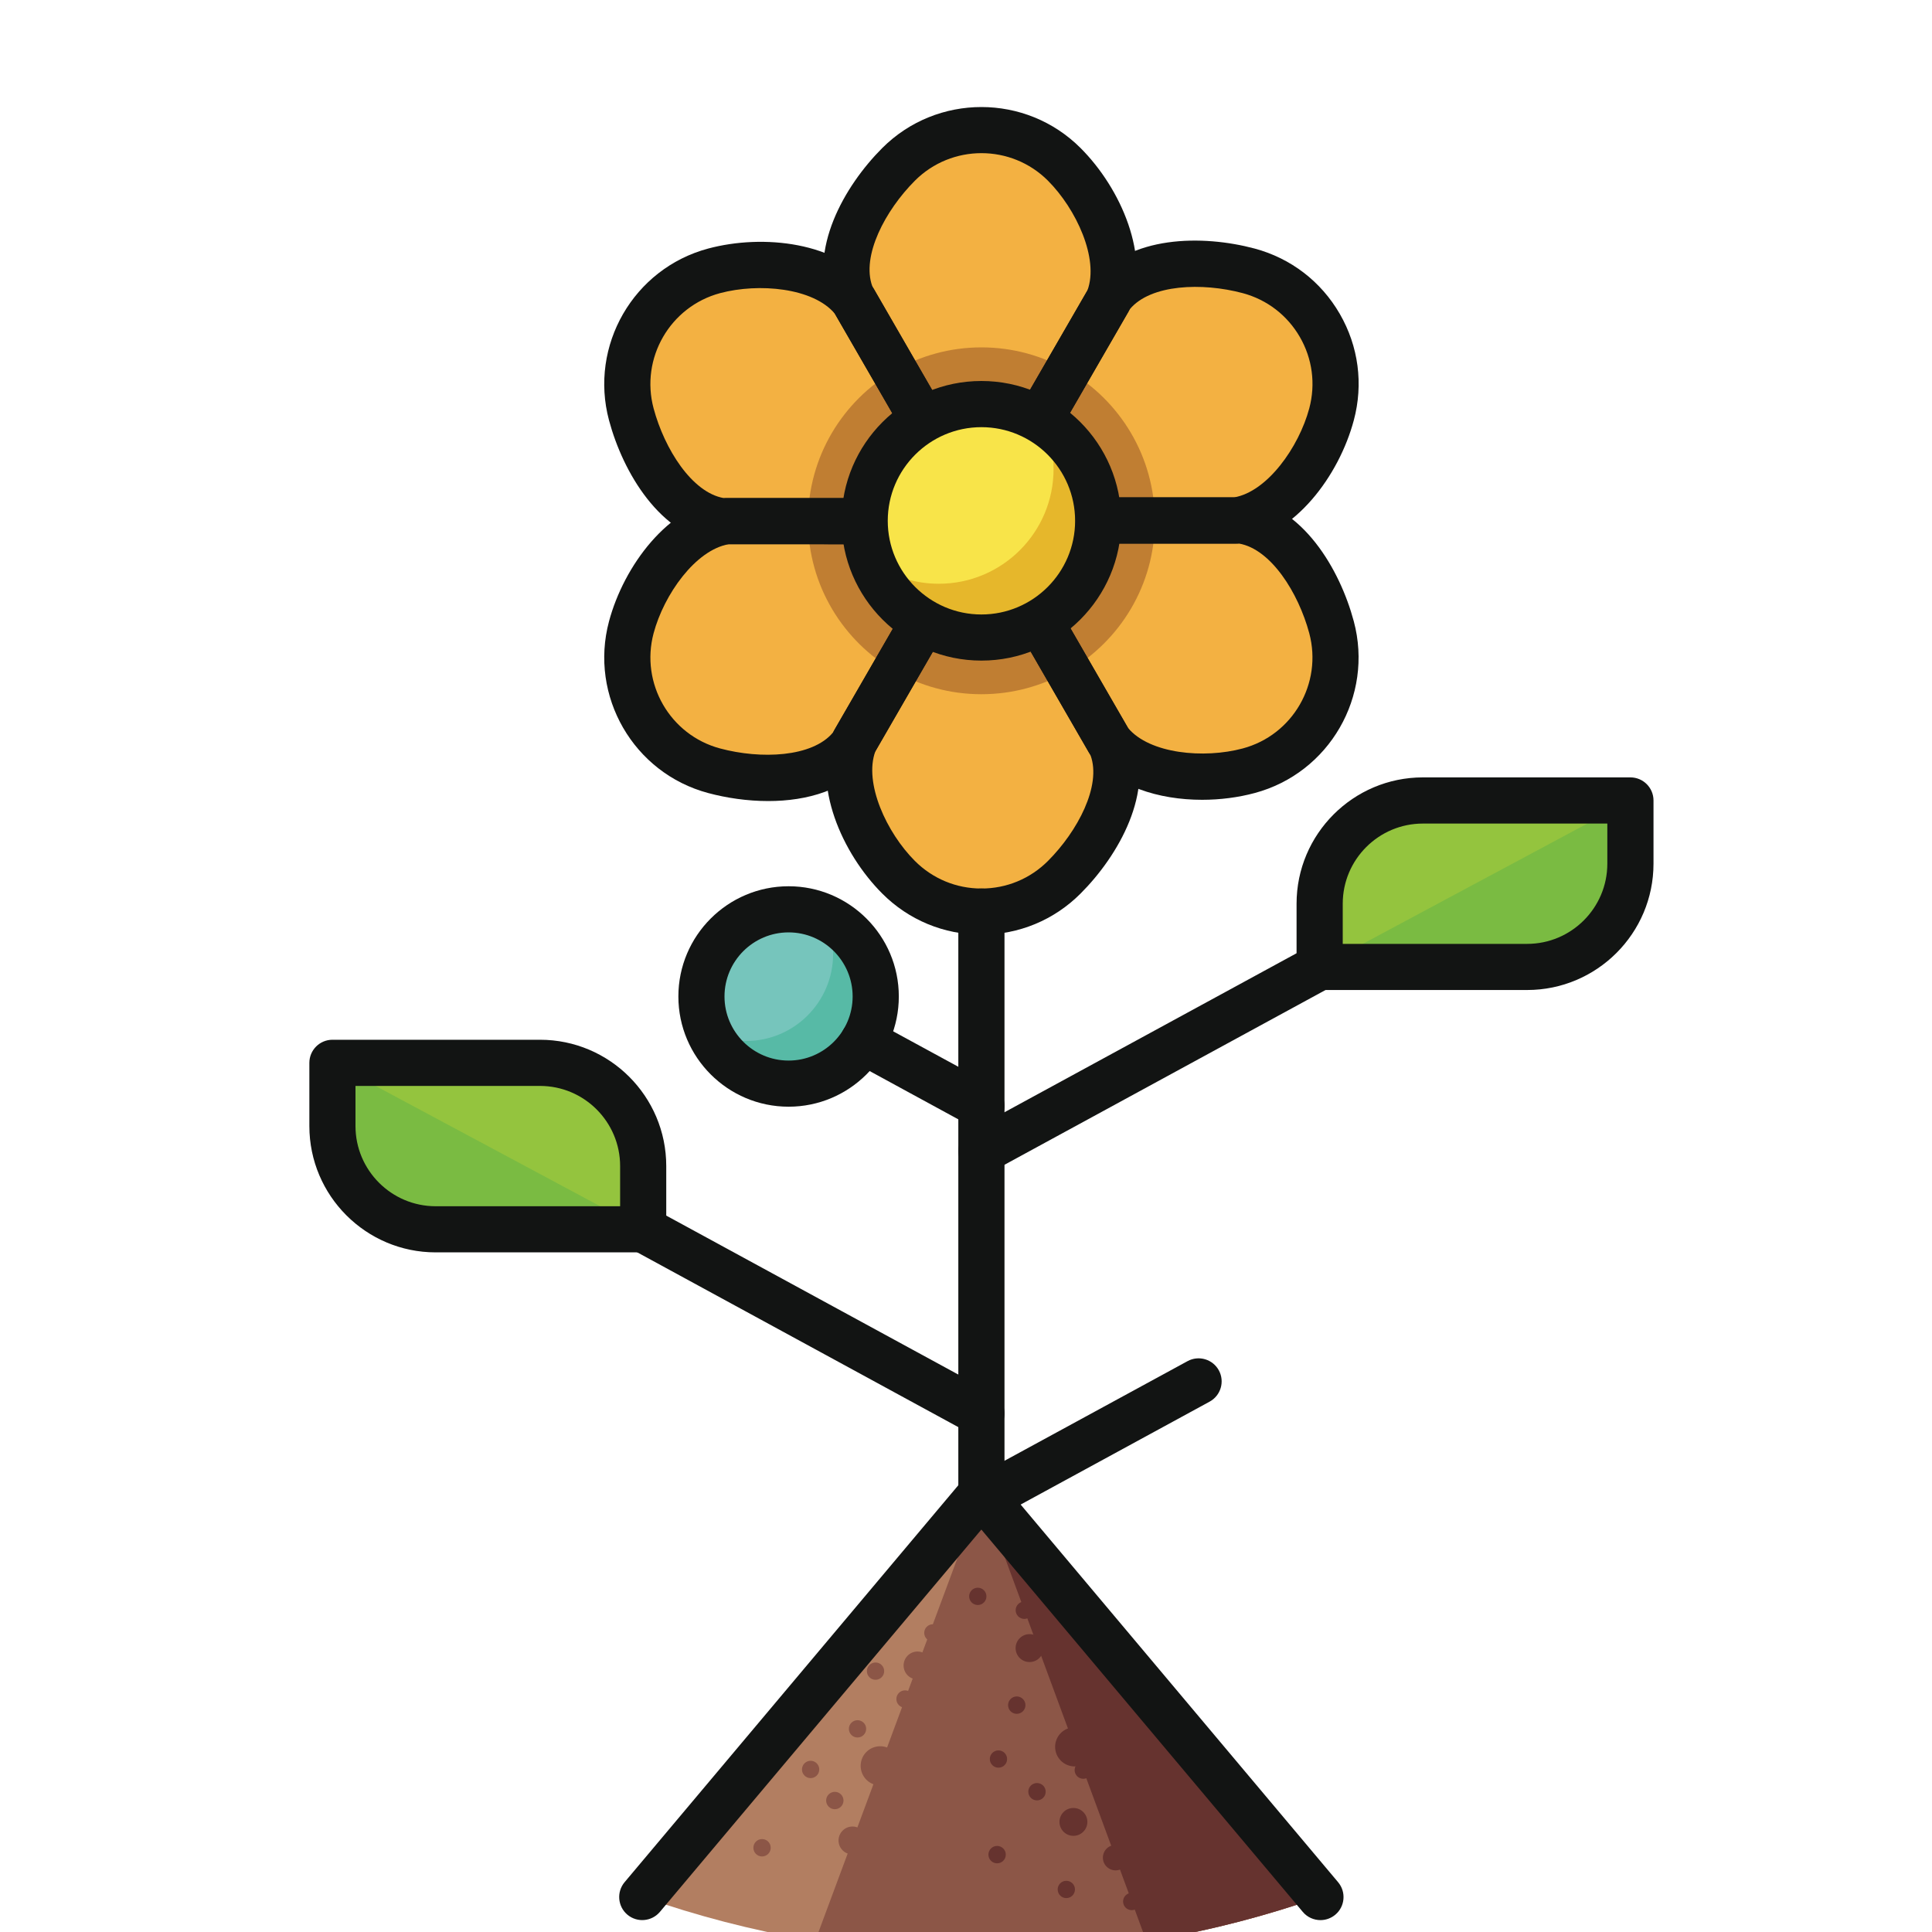 <?xml version="1.0" encoding="UTF-8"?>
<svg width="40px" height="40px" viewBox="0 0 40 40" version="1.1" xmlns="http://www.w3.org/2000/svg" xmlns:xlink="http://www.w3.org/1999/xlink">
    <title>crecimiento verde</title>
    <defs>
        <polygon id="path-1" points="2.613 4.883 1.404 4.574 1.376 4.623 0.52 3.674 0.184 2.473 0.126 2.473 0.521 1.258 1.393 0.365 1.365 0.316 2.614 0.049 3.823 0.359 3.852 0.309 4.707 1.258 5.043 2.46 5.101 2.46 4.706 3.675 3.834 4.567 3.863 4.617"></polygon>
    </defs>
    <g id="crecimiento-verde" stroke="none" stroke-width="1" fill="none" fill-rule="evenodd">
        <g id="Group" transform="translate(6, -1)">
            <g id="shutterstock_758130019" transform="translate(-0, 0)">
                <path d="M14.319,41.468 C16.779,41.468 19.139,41.044 21.335,40.272 L14.318,31.926 L7.332,40.282 C9.52,41.047 11.87,41.468 14.319,41.468" id="Fill-87" fill="#B27E61"></path>
                <path d="M14.319,41.468 C16.779,41.468 19.139,41.044 21.335,40.272 L14.318,31.926 L10.878,41.185 C11.998,41.368 13.147,41.468 14.319,41.468" id="Fill-88" fill="#8C5647"></path>
                <path d="M21.335,40.272 L14.318,31.926 L17.735,41.189 C18.974,40.988 20.178,40.679 21.335,40.272" id="Fill-89" fill="#66332F"></path>
                <path d="M11.819,37.56 C11.819,37.335 12,37.154 12.224,37.154 C12.448,37.154 12.63,37.335 12.63,37.56 C12.63,37.784 12.448,37.966 12.224,37.966 C12,37.966 11.819,37.784 11.819,37.56" id="Fill-90" fill="#8C5647"></path>
                <path d="M11.361,39.105 C11.361,38.946 11.491,38.816 11.65,38.816 C11.809,38.816 11.939,38.946 11.939,39.105 C11.939,39.265 11.809,39.394 11.65,39.394 C11.491,39.394 11.361,39.265 11.361,39.105" id="Fill-91" fill="#8C5647"></path>
                <path d="M12.708,35.482 C12.708,35.323 12.837,35.193 12.996,35.193 C13.156,35.193 13.285,35.323 13.285,35.482 C13.285,35.642 13.156,35.771 12.996,35.771 C12.837,35.771 12.708,35.642 12.708,35.482" id="Fill-92" fill="#8C5647"></path>
                <path d="M11.104,38.278 C11.104,38.179 11.185,38.098 11.284,38.098 C11.383,38.098 11.464,38.179 11.464,38.278 C11.464,38.377 11.383,38.458 11.284,38.458 C11.185,38.458 11.104,38.377 11.104,38.278" id="Fill-93" fill="#8C5647"></path>
                <path d="M9.598,39.256 C9.598,39.156 9.678,39.076 9.777,39.076 C9.877,39.076 9.957,39.156 9.957,39.256 C9.957,39.355 9.877,39.436 9.777,39.436 C9.678,39.436 9.598,39.355 9.598,39.256" id="Fill-94" fill="#8C5647"></path>
                <path d="M12.558,36.177 C12.558,36.077 12.639,35.997 12.738,35.997 C12.837,35.997 12.918,36.077 12.918,36.177 C12.918,36.276 12.837,36.357 12.738,36.357 C12.639,36.357 12.558,36.276 12.558,36.177" id="Fill-95" fill="#8C5647"></path>
                <path d="M10.604,37.635 C10.604,37.536 10.684,37.455 10.783,37.455 C10.882,37.455 10.962,37.536 10.962,37.635 C10.962,37.733 10.882,37.814 10.783,37.814 C10.684,37.814 10.604,37.733 10.604,37.635" id="Fill-96" fill="#8C5647"></path>
                <path d="M11.575,36.793 C11.575,36.695 11.655,36.615 11.754,36.615 C11.853,36.615 11.933,36.695 11.933,36.793 C11.933,36.893 11.853,36.973 11.754,36.973 C11.655,36.973 11.575,36.893 11.575,36.793" id="Fill-97" fill="#8C5647"></path>
                <path d="M13.135,34.807 C13.135,34.708 13.215,34.628 13.314,34.628 C13.413,34.628 13.493,34.708 13.493,34.807 C13.493,34.906 13.413,34.986 13.314,34.986 C13.215,34.986 13.135,34.906 13.135,34.807" id="Fill-98" fill="#8C5647"></path>
                <path d="M11.948,35.599 C11.948,35.5 12.028,35.42 12.127,35.42 C12.226,35.42 12.306,35.5 12.306,35.599 C12.306,35.698 12.226,35.778 12.127,35.778 C12.028,35.778 11.948,35.698 11.948,35.599" id="Fill-99" fill="#8C5647"></path>
                <path d="M15.845,37.166 C15.845,36.942 16.027,36.761 16.251,36.761 C16.475,36.761 16.657,36.942 16.657,37.166 C16.657,37.391 16.475,37.572 16.251,37.572 C16.027,37.572 15.845,37.391 15.845,37.166" id="Fill-100" fill="#66332F"></path>
                <path d="M15.935,38.72 C15.935,38.561 16.064,38.432 16.224,38.432 C16.383,38.432 16.513,38.561 16.513,38.72 C16.513,38.88 16.383,39.009 16.224,39.009 C16.064,39.009 15.935,38.88 15.935,38.72" id="Fill-101" fill="#66332F"></path>
                <path d="M15.027,35.122 C15.027,34.963 15.156,34.833 15.315,34.833 C15.475,34.833 15.604,34.963 15.604,35.122 C15.604,35.282 15.475,35.411 15.315,35.411 C15.156,35.411 15.027,35.282 15.027,35.122" id="Fill-102" fill="#66332F"></path>
                <path d="M16.834,39.461 C16.834,39.315 16.952,39.197 17.097,39.197 C17.243,39.197 17.361,39.315 17.361,39.461 C17.361,39.606 17.243,39.724 17.097,39.724 C16.952,39.724 16.834,39.606 16.834,39.461" id="Fill-103" fill="#66332F"></path>
                <path d="M15.29,38.095 C15.29,37.996 15.37,37.916 15.47,37.916 C15.569,37.916 15.65,37.996 15.65,38.095 C15.65,38.195 15.569,38.275 15.47,38.275 C15.37,38.275 15.29,38.195 15.29,38.095" id="Fill-104" fill="#66332F"></path>
                <path d="M14.871,36.303 C14.871,36.204 14.951,36.123 15.051,36.123 C15.15,36.123 15.231,36.204 15.231,36.303 C15.231,36.403 15.15,36.483 15.051,36.483 C14.951,36.483 14.871,36.403 14.871,36.303" id="Fill-105" fill="#66332F"></path>
                <path d="M14.493,37.419 C14.493,37.32 14.573,37.24 14.672,37.24 C14.771,37.24 14.851,37.32 14.851,37.419 C14.851,37.518 14.771,37.598 14.672,37.598 C14.573,37.598 14.493,37.518 14.493,37.419" id="Fill-106" fill="#66332F"></path>
                <path d="M15.898,40.118 C15.898,40.02 15.978,39.94 16.077,39.94 C16.176,39.94 16.256,40.02 16.256,40.118 C16.256,40.218 16.176,40.298 16.077,40.298 C15.978,40.298 15.898,40.218 15.898,40.118" id="Fill-107" fill="#66332F"></path>
                <path d="M14.065,34.051 C14.065,33.952 14.145,33.872 14.244,33.872 C14.343,33.872 14.423,33.952 14.423,34.051 C14.423,34.15 14.343,34.23 14.244,34.23 C14.145,34.23 14.065,34.15 14.065,34.051" id="Fill-108" fill="#66332F"></path>
                <path d="M15.028,34.338 C15.028,34.239 15.108,34.158 15.208,34.158 C15.307,34.158 15.388,34.239 15.388,34.338 C15.388,34.437 15.307,34.518 15.208,34.518 C15.108,34.518 15.028,34.437 15.028,34.338" id="Fill-109" fill="#66332F"></path>
                <path d="M14.464,39.398 C14.464,39.299 14.544,39.218 14.644,39.218 C14.743,39.218 14.824,39.299 14.824,39.398 C14.824,39.498 14.743,39.578 14.644,39.578 C14.544,39.578 14.464,39.498 14.464,39.398" id="Fill-110" fill="#66332F"></path>
                <path d="M17.252,40.368 C17.252,40.269 17.333,40.189 17.432,40.189 C17.531,40.189 17.612,40.269 17.612,40.368 C17.612,40.468 17.531,40.548 17.432,40.548 C17.333,40.548 17.252,40.468 17.252,40.368" id="Fill-111" fill="#66332F"></path>
                <path d="M16.249,37.648 C16.249,37.549 16.329,37.468 16.429,37.468 C16.528,37.468 16.608,37.549 16.608,37.648 C16.608,37.747 16.528,37.828 16.429,37.828 C16.329,37.828 16.249,37.747 16.249,37.648" id="Fill-112" fill="#66332F"></path>
                <path d="M21.339,40.754 C21.203,40.754 21.067,40.696 20.973,40.584 L14.318,32.668 L7.663,40.583 C7.493,40.785 7.192,40.811 6.99,40.642 C6.788,40.472 6.762,40.17 6.932,39.968 L13.952,31.618 C14.134,31.402 14.502,31.402 14.684,31.618 L21.704,39.969 C21.874,40.171 21.848,40.473 21.646,40.642 C21.556,40.717 21.447,40.754 21.339,40.754" id="Fill-113" fill="#121413"></path>
                <path d="M23.459,17.573 C22.279,17.573 21.322,18.529 21.322,19.71 L21.322,21.02 L25.618,21.02 C26.799,21.02 27.756,20.062 27.756,18.882 L27.756,17.573 L23.459,17.573" id="Fill-114" fill="#94C43E"></path>
                <path d="M27.756,18.882 L27.756,17.573 L21.322,21.02 L25.618,21.02 C26.799,21.02 27.756,20.062 27.756,18.882" id="Fill-115" fill="#7ABB42"></path>
                <path d="M5.18,23.005 C6.36,23.005 7.317,23.961 7.317,25.142 L7.317,26.451 L3.02,26.451 C1.84,26.451 0.883,25.494 0.883,24.314 L0.883,23.005 L5.18,23.005" id="Fill-116" fill="#94C43E"></path>
                <path d="M0.883,24.314 L0.883,23.005 L7.317,26.451 L3.02,26.451 C1.84,26.451 0.883,25.494 0.883,24.314" id="Fill-117" fill="#7ABB42"></path>
                <path d="M8.522,21.631 C8.522,20.635 9.33,19.826 10.327,19.826 C11.323,19.826 12.131,20.635 12.131,21.631 C12.131,22.628 11.323,23.435 10.327,23.435 C9.33,23.435 8.522,22.628 8.522,21.631" id="Fill-118" fill="#76C5BC"></path>
                <path d="M11.082,19.994 C11.188,20.224 11.249,20.479 11.249,20.748 C11.249,21.745 10.441,22.553 9.444,22.553 C9.175,22.553 8.919,22.492 8.69,22.386 C8.975,23.005 9.6,23.435 10.327,23.435 C11.323,23.435 12.131,22.628 12.131,21.631 C12.131,20.904 11.701,20.28 11.082,19.994" id="Fill-119" fill="#57BAA6"></path>
                <path d="M13.069,9.632 L11.627,7.134 C11.272,6.258 11.894,5.114 12.604,4.403 C13.551,3.456 15.087,3.456 16.034,4.403 C16.745,5.114 17.303,6.342 16.947,7.218 L15.528,9.675 L14.319,9.366 L13.069,9.632" id="Fill-120" fill="#F3B142"></path>
                <path d="M15.569,13.933 L17.011,16.432 C17.366,17.308 16.744,18.452 16.034,19.163 C15.087,20.11 13.551,20.11 12.604,19.163 C11.894,18.452 11.336,17.224 11.691,16.348 L13.11,13.89 L14.319,14.2 L15.569,13.933" id="Fill-121" fill="#F3B142"></path>
                <path d="M11.832,11.79 L8.947,11.789 C8.011,11.659 7.331,10.548 7.07,9.578 C6.724,8.284 7.491,6.954 8.785,6.607 C9.756,6.348 11.099,6.478 11.68,7.224 L13.099,9.682 L12.226,10.574 L11.832,11.79" id="Fill-122" fill="#F3B142"></path>
                <path d="M16.807,11.776 L19.691,11.776 C20.627,11.907 21.307,13.018 21.568,13.988 C21.914,15.282 21.147,16.612 19.853,16.958 C18.882,17.218 17.54,17.087 16.958,16.341 L15.539,13.884 L16.412,12.991 L16.807,11.776" id="Fill-123" fill="#F3B142"></path>
                <path d="M13.081,13.941 L11.639,16.438 C11.058,17.184 9.756,17.217 8.785,16.958 C7.491,16.611 6.723,15.281 7.07,13.987 C7.331,13.017 8.115,11.92 9.052,11.789 L11.889,11.789 L12.226,12.991 L13.081,13.941" id="Fill-124" fill="#F3B142"></path>
                <path d="M15.557,9.625 L16.999,7.127 C17.58,6.382 18.882,6.348 19.853,6.607 C21.147,6.954 21.915,8.284 21.568,9.578 C21.307,10.549 20.523,11.646 19.586,11.777 L16.749,11.776 L16.412,10.575 L15.557,9.625" id="Fill-125" fill="#F3B142"></path>
                <g id="Group-128" transform="translate(11.706, 9.317)">
                    <mask id="mask-2" fill="white">
                        <use xlink:href="#path-1"></use>
                    </mask>
                    <g id="Clip-127"></g>
                    <polygon id="Fill-126" fill="#BBB0B3" mask="url(#mask-2)" points="0.126 4.883 5.101 4.883 5.101 0.049 0.126 0.049"></polygon>
                </g>
                <path d="M15.528,9.675 L14.319,9.366 L13.07,9.632 L12.518,8.676 C13.047,8.369 13.663,8.192 14.319,8.192 C14.971,8.192 15.582,8.366 16.109,8.67 L15.557,9.625 L15.557,9.626 L15.528,9.675" id="Fill-129" fill="#C07E32"></path>
                <path d="M14.319,15.373 C13.667,15.373 13.056,15.2 12.529,14.896 L13.081,13.941 L13.081,13.94 L13.11,13.89 L14.319,14.2 L15.568,13.934 L16.12,14.89 C15.591,15.197 14.975,15.373 14.319,15.373" id="Fill-130" fill="#C07E32"></path>
                <path d="M11.832,11.789 L10.729,11.789 C10.729,11.787 10.729,11.785 10.729,11.783 C10.729,10.456 11.448,9.298 12.518,8.676 L13.07,9.632 L13.099,9.682 L12.226,10.574 L11.832,11.789" id="Fill-131" fill="#C07E32"></path>
                <path d="M16.12,14.89 L15.568,13.934 L15.539,13.884 L16.412,12.991 L16.806,11.776 L17.91,11.777 C17.91,11.779 17.91,11.781 17.91,11.783 C17.91,13.11 17.19,14.268 16.12,14.89" id="Fill-132" fill="#C07E32"></path>
                <path d="M12.529,14.896 C11.455,14.277 10.731,13.118 10.729,11.789 L11.889,11.789 L12.226,12.991 L13.081,13.94 L13.081,13.941 L12.529,14.896" id="Fill-133" fill="#C07E32"></path>
                <path d="M17.91,11.777 L16.806,11.776 L16.749,11.776 L16.412,10.575 L15.557,9.626 L15.557,9.625 L16.109,8.67 C17.183,9.288 17.907,10.448 17.91,11.777" id="Fill-134" fill="#C07E32"></path>
                <path d="M11.943,11.783 C11.943,10.471 13.007,9.407 14.319,9.407 C15.631,9.407 16.695,10.471 16.695,11.783 C16.695,13.095 15.631,14.159 14.319,14.159 C13.007,14.159 11.943,13.095 11.943,11.783" id="Fill-135" fill="#F8E449"></path>
                <path d="M15.633,9.804 C15.749,10.084 15.813,10.389 15.813,10.71 C15.813,12.022 14.749,13.086 13.437,13.086 C12.951,13.086 12.5,12.94 12.123,12.689 C12.479,13.551 13.328,14.159 14.319,14.159 C15.631,14.159 16.695,13.095 16.695,11.783 C16.695,10.957 16.273,10.23 15.633,9.804" id="Fill-136" fill="#E6B72B"></path>
                <path d="M14.319,9.844 C13.25,9.844 12.38,10.714 12.38,11.783 C12.38,12.852 13.25,13.722 14.319,13.722 C15.389,13.722 16.259,12.852 16.259,11.783 C16.259,10.714 15.389,9.844 14.319,9.844 Z M14.319,14.677 C12.723,14.677 11.424,13.379 11.424,11.783 C11.424,10.187 12.723,8.888 14.319,8.888 C15.915,8.888 17.214,10.187 17.214,11.783 C17.214,13.379 15.915,14.677 14.319,14.677 L14.319,14.677 Z" id="Fill-137" fill="#121413"></path>
                <path d="M15.528,10.153 C15.447,10.153 15.364,10.133 15.289,10.089 C15.061,9.957 14.983,9.665 15.114,9.437 L16.515,7.011 C16.756,6.355 16.283,5.328 15.696,4.74 C14.937,3.981 13.701,3.981 12.942,4.741 C12.326,5.358 11.831,6.3 12.06,6.927 L13.483,9.394 C13.615,9.622 13.537,9.914 13.308,10.046 C13.079,10.178 12.787,10.1 12.656,9.871 L11.214,7.373 L11.185,7.313 C10.724,6.176 11.479,4.853 12.266,4.065 C13.398,2.933 15.24,2.933 16.372,4.065 C17.21,4.903 17.828,6.317 17.39,7.398 L17.361,7.457 L15.942,9.914 C15.853,10.068 15.693,10.153 15.528,10.153" id="Fill-138" fill="#121413"></path>
                <path d="M14.319,20.351 C13.544,20.351 12.814,20.049 12.266,19.5 C11.429,18.662 10.81,17.249 11.248,16.168 L11.277,16.109 L12.696,13.651 C12.829,13.423 13.121,13.344 13.349,13.476 C13.578,13.608 13.656,13.9 13.524,14.129 L12.123,16.555 C11.882,17.211 12.355,18.238 12.942,18.825 C13.31,19.193 13.799,19.396 14.319,19.396 C14.84,19.396 15.329,19.193 15.697,18.825 C16.313,18.208 16.808,17.266 16.579,16.639 L15.155,14.172 C15.023,13.944 15.102,13.652 15.33,13.52 C15.559,13.388 15.851,13.466 15.983,13.695 L17.425,16.193 L17.454,16.253 C17.915,17.39 17.159,18.713 16.372,19.5 C15.824,20.049 15.095,20.351 14.319,20.351" id="Fill-139" fill="#121413"></path>
                <path d="M11.831,12.268 L11.831,12.268 L8.947,12.267 C8.925,12.267 8.903,12.266 8.882,12.263 C7.665,12.094 6.897,10.777 6.609,9.702 C6.195,8.155 7.116,6.56 8.662,6.146 C9.806,5.84 11.34,6.011 12.057,6.931 L12.094,6.986 L13.513,9.444 C13.645,9.672 13.566,9.964 13.338,10.096 C13.109,10.228 12.817,10.15 12.685,9.921 L11.285,7.495 C10.837,6.958 9.711,6.855 8.909,7.069 C7.872,7.347 7.254,8.417 7.532,9.455 C7.758,10.297 8.326,11.197 8.984,11.312 L11.831,11.312 C12.095,11.312 12.309,11.526 12.309,11.79 C12.309,12.054 12.095,12.268 11.831,12.268" id="Fill-140" fill="#121413"></path>
                <path d="M18.889,17.559 C17.995,17.559 17.086,17.283 16.582,16.635 L16.545,16.58 L15.126,14.122 C14.994,13.894 15.072,13.602 15.301,13.47 C15.529,13.337 15.821,13.416 15.953,13.645 L17.354,16.071 C17.802,16.608 18.927,16.711 19.729,16.496 C20.766,16.219 21.384,15.149 21.107,14.111 C20.881,13.269 20.312,12.369 19.654,12.254 L16.807,12.254 C16.543,12.254 16.329,12.04 16.329,11.776 C16.329,11.512 16.543,11.298 16.807,11.298 L19.691,11.298 C19.713,11.298 19.735,11.3 19.757,11.303 C20.973,11.472 21.741,12.788 22.029,13.864 C22.443,15.411 21.522,17.006 19.976,17.419 C19.637,17.51 19.264,17.559 18.889,17.559" id="Fill-141" fill="#121413"></path>
                <path d="M9.904,17.585 C9.47,17.585 9.039,17.52 8.662,17.419 C7.116,17.006 6.195,15.411 6.609,13.864 C6.915,12.72 7.83,11.477 8.986,11.316 C9.007,11.313 9.029,11.312 9.052,11.312 L11.89,11.312 C12.154,11.312 12.368,11.526 12.368,11.79 C12.368,12.054 12.154,12.268 11.89,12.268 L11.89,12.268 L9.088,12.267 C8.399,12.387 7.746,13.309 7.532,14.111 C7.255,15.149 7.872,16.219 8.909,16.496 C9.752,16.722 10.815,16.679 11.244,16.168 L12.668,13.702 C12.8,13.473 13.092,13.395 13.32,13.527 C13.549,13.659 13.627,13.951 13.495,14.18 L12.053,16.677 L12.016,16.732 C11.526,17.361 10.71,17.585 9.904,17.585" id="Fill-142" fill="#121413"></path>
                <path d="M19.587,12.254 L16.748,12.254 C16.485,12.254 16.27,12.04 16.27,11.776 C16.27,11.512 16.485,11.298 16.748,11.298 L19.55,11.298 C20.239,11.18 20.892,10.257 21.107,9.455 C21.241,8.952 21.172,8.427 20.912,7.977 C20.651,7.526 20.232,7.204 19.729,7.069 C18.887,6.844 17.823,6.887 17.394,7.399 L15.971,9.864 C15.839,10.093 15.546,10.171 15.318,10.039 C15.089,9.907 15.011,9.615 15.143,9.386 L16.586,6.889 L16.622,6.834 C17.377,5.866 18.901,5.859 19.976,6.146 C20.725,6.347 21.351,6.827 21.739,7.499 C22.127,8.17 22.23,8.953 22.029,9.702 C21.723,10.847 20.808,12.089 19.652,12.25 C19.631,12.253 19.609,12.254 19.587,12.254" id="Fill-143" fill="#121413"></path>
                <path d="M14.319,32.526 C14.055,32.526 13.841,32.312 13.841,32.048 L13.841,19.874 C13.841,19.61 14.055,19.396 14.319,19.396 C14.583,19.396 14.797,19.61 14.797,19.874 L14.797,32.048 C14.797,32.312 14.583,32.526 14.319,32.526" id="Fill-144" fill="#121413"></path>
                <path d="M14.32,25.309 C14.15,25.309 13.986,25.219 13.9,25.06 C13.773,24.828 13.859,24.538 14.091,24.412 L21.094,20.6 C21.326,20.474 21.615,20.559 21.742,20.791 C21.868,21.023 21.782,21.313 21.55,21.439 L14.548,25.251 C14.475,25.291 14.397,25.309 14.32,25.309" id="Fill-145" fill="#121413"></path>
                <path d="M14.32,32.526 C14.15,32.526 13.986,32.436 13.9,32.276 C13.773,32.045 13.859,31.755 14.091,31.628 L18.587,29.181 C18.818,29.055 19.108,29.14 19.235,29.372 C19.361,29.604 19.275,29.894 19.043,30.02 L14.548,32.468 C14.475,32.507 14.397,32.526 14.32,32.526" id="Fill-146" fill="#121413"></path>
                <path d="M21.8,20.542 L25.618,20.542 C26.533,20.542 27.278,19.797 27.278,18.882 L27.278,18.051 L23.459,18.051 C22.544,18.051 21.8,18.795 21.8,19.71 L21.8,20.542 Z M25.618,21.497 L21.322,21.497 C21.058,21.497 20.844,21.284 20.844,21.02 L20.844,19.71 C20.844,18.268 22.017,17.095 23.459,17.095 L27.756,17.095 C28.02,17.095 28.234,17.309 28.234,17.573 L28.234,18.882 C28.234,20.324 27.06,21.497 25.618,21.497 L25.618,21.497 Z" id="Fill-147" fill="#121413"></path>
                <path d="M14.319,30.741 C14.242,30.741 14.163,30.722 14.091,30.683 L7.088,26.871 C6.857,26.745 6.771,26.455 6.897,26.223 C7.023,25.991 7.313,25.906 7.545,26.032 L14.548,29.844 C14.779,29.97 14.865,30.26 14.739,30.492 C14.652,30.651 14.488,30.741 14.319,30.741" id="Fill-148" fill="#121413"></path>
                <path d="M14.319,24.369 C14.242,24.369 14.163,24.35 14.091,24.311 L11.645,22.979 C11.413,22.853 11.327,22.563 11.454,22.331 C11.58,22.099 11.87,22.014 12.102,22.14 L14.548,23.471 C14.779,23.597 14.865,23.887 14.739,24.119 C14.652,24.279 14.488,24.369 14.319,24.369" id="Fill-149" fill="#121413"></path>
                <path d="M1.36,23.483 L1.36,24.314 C1.36,25.229 2.105,25.974 3.02,25.974 L6.839,25.974 L6.839,25.142 C6.839,24.227 6.095,23.483 5.18,23.483 L1.36,23.483 Z M7.317,26.929 L3.02,26.929 C1.578,26.929 0.405,25.756 0.405,24.314 L0.405,23.005 C0.405,22.741 0.619,22.527 0.883,22.527 L5.18,22.527 C6.622,22.527 7.794,23.7 7.794,25.142 L7.794,26.451 C7.794,26.715 7.58,26.929 7.317,26.929 L7.317,26.929 Z" id="Fill-150" fill="#121413"></path>
                <path d="M10.327,20.304 C9.595,20.304 9,20.899 9,21.631 C9,22.362 9.595,22.958 10.327,22.958 C11.058,22.958 11.653,22.362 11.653,21.631 C11.653,20.899 11.058,20.304 10.327,20.304 Z M10.327,23.913 C9.068,23.913 8.045,22.889 8.045,21.631 C8.045,20.372 9.068,19.349 10.327,19.349 C11.585,19.349 12.609,20.372 12.609,21.631 C12.609,22.889 11.585,23.913 10.327,23.913 L10.327,23.913 Z" id="Fill-151" fill="#121413"></path>
            </g>
        </g>
    </g>
</svg>